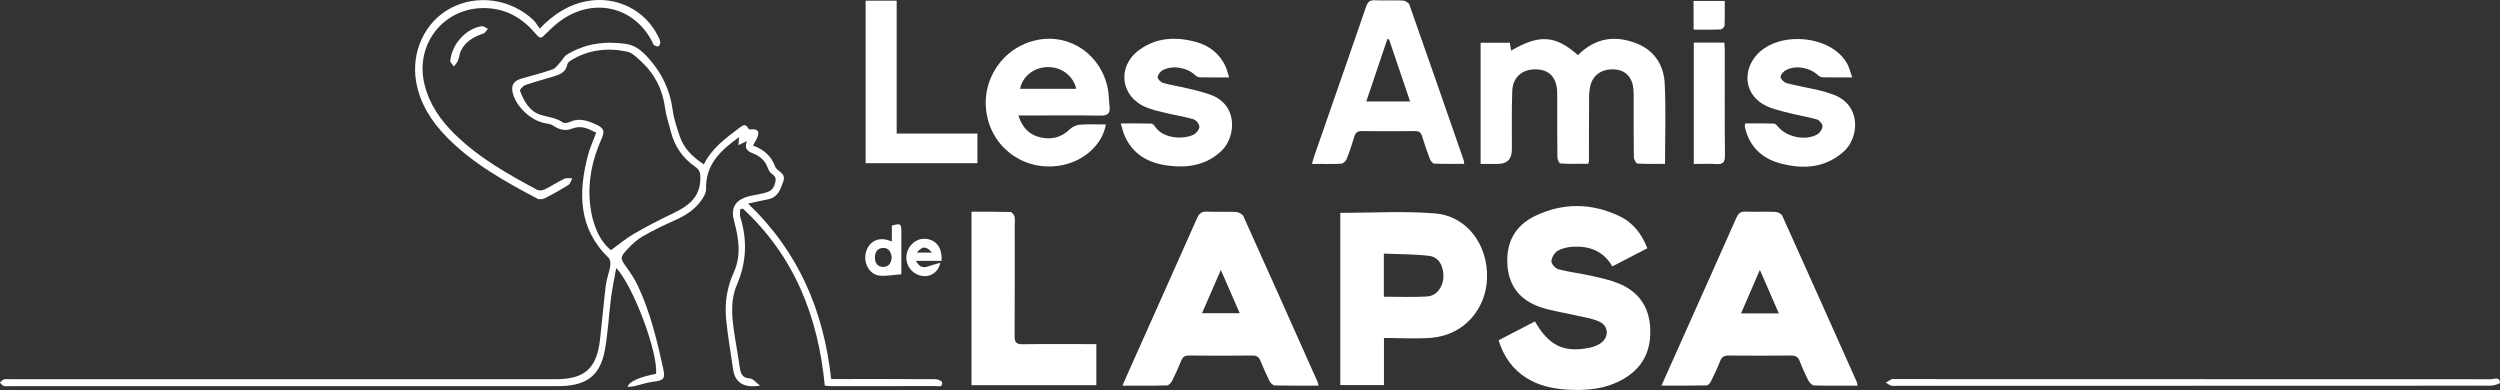 <?xml version="1.0" encoding="UTF-8"?><svg id="a" xmlns="http://www.w3.org/2000/svg" viewBox="0 0 834.76 130.22"><rect x="0" y="0" width="834.76" height="130.22" fill="#333333" stroke="none"/><defs><style>.b{fill:#fff;}</style></defs><path class="b" d="M500.38,113.62c4.11-2.13,8.13-4.22,12.14-6.3,4.65,8.12,9.65,10.52,18.17,8.8,1.2-.24,2.43-.68,3.47-1.32,3.21-1.99,3.15-5.98-.29-7.48-2.47-1.08-5.25-1.43-7.91-2.06-3.96-.93-8.06-1.45-11.87-2.79-6.43-2.26-10.26-6.86-10.75-13.91-.53-7.56,2.5-13.23,9.29-16.48,9.24-4.43,18.69-4.33,27.97,.02,4.57,2.14,7.54,5.87,9.45,10.8-3.87,2.01-7.68,3.98-11.7,6.06-2.93-5.16-7.6-6.85-13.08-6.58-1.78,.08-3.72,.51-5.21,1.41-1.06,.64-2.01,2.31-2.04,3.54-.02,.89,1.43,2.35,2.46,2.62,3.61,.93,7.35,1.35,10.99,2.17,3.07,.69,6.2,1.37,9.09,2.56,6.42,2.64,10,7.56,10.43,14.56,.46,7.34-2.12,13.24-8.57,17.1-6.12,3.66-12.89,4.23-19.8,3.71-4.53-.34-8.89-1.35-12.81-3.77-4.74-2.92-7.71-7.18-9.43-12.67Z"/><path class="b" d="M620.2,128.77c-4.95,0-9.69,.06-14.42-.07-.66-.02-1.54-.83-1.88-1.5-1.11-2.14-2.11-4.35-2.96-6.6-.57-1.5-1.46-1.91-3-1.89-6.91,.08-13.83,.07-20.74,0-1.44-.01-2.26,.38-2.81,1.78-.91,2.32-1.98,4.59-3.09,6.82-.29,.58-.96,1.37-1.48,1.38-4.88,.11-9.75,.06-15.06,.06,1.8-4.02,3.43-7.65,5.05-11.27,6.65-14.89,13.33-29.77,19.93-44.68,.66-1.49,1.39-2.21,3.12-2.14,3.33,.14,6.66-.04,9.99,.1,.79,.03,1.97,.65,2.27,1.31,8.36,18.5,16.63,37.04,24.91,55.58,.1,.21,.08,.47,.18,1.1Zm-26.24-24.12c-2.14-4.91-4.12-9.48-6.33-14.54-2.22,5.14-4.21,9.73-6.29,14.54h12.62Z"/><path class="b" d="M440.27,128.76c-5.02,0-9.84,.05-14.66-.06-.59-.01-1.38-.8-1.69-1.43-1.12-2.23-2.12-4.52-3.06-6.83-.51-1.25-1.21-1.74-2.61-1.73-7.08,.07-14.16,.07-21.24,0-1.39-.01-2.09,.46-2.6,1.73-.93,2.32-1.96,4.59-3.09,6.82-.32,.63-1.1,1.43-1.69,1.44-4.81,.12-9.62,.07-14.84,.07,.94-2.13,1.72-3.94,2.52-5.74,7.47-16.72,14.97-33.42,22.38-50.16,.71-1.6,1.53-2.29,3.33-2.2,3.24,.15,6.5-.06,9.74,.11,.86,.05,2.1,.74,2.43,1.46,8.33,18.43,16.56,36.9,24.8,55.37,.1,.22,.11,.47,.26,1.16Zm-26.33-24.19c-2.1-4.81-4.09-9.37-6.3-14.44-2.22,5.12-4.19,9.66-6.27,14.44h12.57Z"/><path class="b" d="M447.53,71.08c10.75,0,21.28-.68,31.69,.19,10.61,.89,17.64,10.47,17.31,21.57-.32,10.57-7.89,19.01-18.39,19.93-5.2,.45-10.47,.08-16.03,.08v15.72h-14.58v-57.48Zm14.54,27.99c4.93,0,9.66,.21,14.36-.07,3.14-.19,5.25-2.91,5.51-6.15,.29-3.57-1.38-6.97-4.53-7.38-5.03-.65-10.16-.56-15.34-.79v14.39Z"/><path class="b" d="M199.1,44.31c-2.71-1.35-5.06-2.57-8.01-1.38-2.1,.85-4.22,.49-6.17-.87-.7-.49-1.66-.74-2.53-.85-5.03-.67-10.64-6.02-11.33-10.96-.33-2.39,1.12-3.46,3.18-4.05,3.44-.98,6.92-1.85,10.28-3.05,1.06-.38,1.84-1.63,2.69-2.53,.72-.76,1.21-1.85,2.06-2.37,6.09-3.73,12.76-4.61,19.72-3.59,2.81,.41,4.87,1.9,6.89,4.04,4.94,5.25,7.85,11.23,8.79,18.35,.38,2.86,1.39,5.65,2.3,8.42,1.36,4.14,4.34,6.95,8.05,9.42,2.7-5.47,7.34-8.76,11.83-12.18,.97-.74,2.11-1.67,3.02,.21,.11,.23,.72,.34,1.08,.3,2.02-.22,2.74,.66,1.96,2.58-.37,.9-.91,1.73-1.48,2.79,3.58,1.31,6.15,3.52,7.41,7.06,.11,.3,.34,.58,.57,.81,1.13,1.12,2.94,1.82,2.18,4.01-.94,2.71-1.8,5.44-5.17,6.09-2.08,.4-4.15,.89-6.65,1.42,16.92,16.08,25.27,35.84,27.76,58.58,1.12,0,2.1,0,3.08,0,10.58,0,21.16-.02,31.74,.05,.78,0,2.17,.6,2.23,1.05,.24,1.84-1.36,1.23-2.28,1.24-11.58,.04-23.16,.03-34.74,.02-.65,0-1.31-.08-2.16-.14-2.18-23-10.16-43.24-27.33-59.11l-.91,.18c0,.88-.22,1.83,.03,2.63,2.39,7.69,2.1,15.07-1.14,22.63-2.45,5.71-1.55,11.95-.57,17.99,.51,3.12,1.06,6.23,1.5,9.36,.3,2.13,.76,3.79,3.49,3.91,.97,.04,1.88,1.3,3.33,2.39-5.59,.88-8.4-1.08-9.01-5.46-.8-5.68-1.84-11.34-2.35-17.04-.48-5.27,.34-10.4,2.59-15.34,2.55-5.6,1.65-11.41,.08-17.13-1.12-4.08,.17-6.72,4.24-8.05,1.73-.57,3.59-.71,5.36-1.17,1.58-.41,3.16-.72,3.85-2.7,.55-1.58,.87-2.69-.78-3.78-.7-.46-1.2-1.41-1.5-2.25-.88-2.39-2.66-3.77-4.92-4.64-1.75-.68-2.95-1.63-1.94-4.1-1.15,.56-1.87,.9-2.85,1.37l.22-2.69c-6.17,4.42-11.29,9.16-11.03,17.41,.03,1.05-.61,2.24-1.22,3.18-2.2,3.41-5.43,5.51-9.09,7.14-3.64,1.62-7.26,3.34-10.71,5.32-1.91,1.1-3.65,2.65-5.15,4.29-2.69,2.91-2.53,3.13-.29,6.26,1.35,1.89,2.65,3.86,3.64,5.95,4.19,8.86,6.46,18.35,8.54,27.86,.73,3.34,.03,3.86-3.3,4.26-2.18,.26-4.29,1.01-6.44,1.5-.68,.15-1.39,.16-2.19,.25q.76-2.67,9.5-4.38c.77-6.74-7.44-29.1-13.28-35.35-.64,3.61-1.34,6.79-1.75,10.01-.76,5.86-1.01,11.8-2.09,17.59-1.53,8.17-5.91,11.53-14.26,11.83-.83,.03-1.67,.03-2.5,.03-60.57,0-121.14,0-181.71,0-.75,0-1.54,.13-2.24-.07-.48-.14-.84-.73-1.25-1.12,.44-.37,.83-.94,1.33-1.06,.79-.18,1.66-.06,2.49-.06,60.57,0,121.14,0,181.72,0,9.73,0,13.74-3.56,14.85-13.3,.69-6.04,1.19-12.1,1.93-18.13,.26-2.13,1.11-4.18,1.47-6.3,.15-.89,.04-2.23-.52-2.77-10.18-9.88-10.2-21.77-6.91-34.31,.65-2.47,1.76-4.83,2.74-7.48Zm4.89,39.23c2.82-2.04,5.14-4.01,7.73-5.51,4.16-2.41,8.46-4.61,12.8-6.69,5.03-2.4,9.24-5.21,9.32-11.64,.02-1.74-.07-2.87-1.61-3.94-4.26-2.95-7.09-6.96-8.3-12.06-.6-2.51-1.52-4.97-1.84-7.51-.78-6.13-3.34-11.31-7.82-15.5-1.46-1.36-3.08-3.08-4.87-3.45-6.63-1.39-13.09-.65-18.97,3.05-.45,.28-.93,.82-1.02,1.31-.39,2.13-1.91,3.07-3.71,3.65-3.4,1.09-6.88,1.97-10.25,3.13-.78,.27-1.97,1.56-1.82,1.94,1.31,3.38,3.05,6.74,6.68,7.95,2.54,.85,5.3,.97,7.63,2.61,.51,.36,1.69,.15,2.38-.18,2.96-1.39,5.65-.46,8.35,.71,2.96,1.28,3.43,2.22,2.11,5.16-3.09,6.9-4.55,14.07-3.75,21.64,.69,6.53,3.08,12.2,6.97,15.34Z"/><path class="b" d="M526.87,18.42c5.82-5.85,12.57-6.78,19.84-3.82,5.82,2.37,8.84,7.28,9.14,13.27,.43,8.8,.11,17.63,.11,26.84-3.12,0-6.17,.09-9.2-.1-.46-.03-1.2-1.38-1.21-2.13-.1-6.58-.05-13.16-.06-19.74,0-1,0-2-.08-3-.34-3.82-2.56-6.22-6-6.54-4.13-.38-7.32,1.53-8.32,5.17-.37,1.34-.47,2.79-.48,4.19-.06,7.08-.04,14.16-.06,21.24,0,.16-.08,.32-.24,.89-3,0-6.13,.08-9.24-.09-.4-.02-1.05-1.31-1.05-2.02-.08-6.41-.05-12.83-.05-19.24,0-.92,.02-1.83-.02-2.75-.21-4.73-2.64-7.32-6.98-7.43-4.68-.12-7.88,2.59-8.03,7.31-.22,6.49-.1,12.99-.12,19.49q-.01,4.77-4.74,4.77c-1.82,0-3.65,0-5.7,0V14.28h9.76c.15,.88,.29,1.73,.44,2.63,9.37-5.52,14.81-5.17,22.32,1.51Z"/><path class="b" d="M488.92,54.71c-3.44,0-6.74,.08-10.03-.08-.53-.02-1.23-.98-1.49-1.64-.95-2.49-1.79-5.01-2.58-7.56-.38-1.22-1.02-1.67-2.32-1.66-5.91,.06-11.83,.07-17.74,0-1.41-.02-2.11,.44-2.52,1.77-.78,2.54-1.6,5.08-2.59,7.55-.27,.68-1.16,1.53-1.8,1.57-3.14,.16-6.3,.07-9.78,.07,.31-1.08,.5-1.86,.76-2.61,5.79-16.66,11.61-33.3,17.35-49.98,.52-1.51,1.2-2.11,2.82-2.05,3.16,.12,6.33-.05,9.49,.1,.75,.04,1.89,.74,2.12,1.4,6.09,17.26,12.09,34.55,18.09,51.83,.1,.3,.11,.63,.22,1.29Zm-18.08-20.84c-2.41-7.1-4.73-13.94-7.05-20.79h-.56c-2.32,6.86-4.63,13.71-7.02,20.79h14.63Z"/><path class="b" d="M324.39,70.71c4.5,0,8.73-.05,12.96,.07,.5,.01,1.24,.89,1.39,1.49,.24,.94,.08,1.98,.08,2.98,0,12.33,.04,24.66-.04,36.99-.01,2.06,.59,2.73,2.68,2.7,7.16-.11,14.33-.04,21.49-.04,.98,0,1.96,0,3.12,0v13.72h-41.68v-57.91Z"/><path class="b" d="M340.04,38.57c1.31,4.06,3.65,6.45,7.33,7.3,3.72,.86,7.04,.04,9.88-2.74,.82-.8,2.15-1.41,3.3-1.5,2.87-.21,5.77-.07,8.7-.07-1.12,6.56-7.04,12.03-14.4,13.55-11.83,2.45-23-4.85-25.3-16.56-2.3-11.65,5.23-22.91,16.86-25.22,11.09-2.2,21.55,5.17,23.56,16.67,.31,1.79,.28,3.65,.51,5.46,.29,2.35-.54,3.19-3.02,3.15-8.08-.15-16.16-.05-24.23-.05-.91,0-1.81,0-3.17,0Zm19.35-8.91c-1.16-4.57-5.08-7.38-9.76-7.25-4.45,.12-8.23,3.1-9.02,7.25h18.78Z"/><path class="b" d="M618.46,25.84c-3.66,0-6.81,.03-9.96-.03-.5-.01-1.08-.36-1.47-.72-2.76-2.54-7.33-3.39-10.62-1.72-.84,.43-1.87,1.51-1.86,2.27,0,.74,1.14,1.89,1.97,2.11,3.53,.93,7.15,1.53,10.72,2.35,1.62,.37,3.21,.88,4.77,1.44,9.73,3.47,8.69,14.45,3.75,18.94-6.26,5.68-13.67,6.12-21.33,4.07-6.03-1.61-10.2-5.48-11.73-11.77-.06-.24-.11-.49-.12-.74,0-.16,.07-.32,.18-.83,3.13,0,6.34-.05,9.56,.05,.51,.02,1.07,.67,1.47,1.15,2.86,3.4,9.18,4.7,13.01,2.45,.85-.5,1.71-1.75,1.74-2.68,.02-.77-1.03-2.05-1.84-2.29-3.02-.88-6.16-1.35-9.22-2.13-2.65-.68-5.39-1.27-7.83-2.45-6.49-3.13-8.08-10.41-3.75-16.16,6.86-9.12,25.59-7.78,30.95,2.26,.67,1.26,.99,2.7,1.61,4.43Z"/><path class="b" d="M410.4,25.85c-3.65,0-6.72,.04-9.79-.04-.57-.01-1.23-.4-1.67-.82-2.59-2.45-7.44-3.29-10.65-1.58-.82,.44-1.69,1.51-1.76,2.35-.05,.61,1.07,1.72,1.85,1.94,2.8,.78,5.69,1.21,8.51,1.89,2.42,.58,4.86,1.16,7.2,2,9.61,3.46,8.51,14.3,3.76,18.79-5.17,4.89-11.46,5.79-18.14,4.88-6.3-.86-11.37-3.7-14.12-9.76-.54-1.19-.81-2.49-1.37-4.28,3.66,0,6.93-.04,10.2,.05,.44,.01,.97,.59,1.27,1.03,2.9,4.27,9.86,4.24,12.96,2.61,.87-.46,1.84-1.72,1.83-2.6-.01-.86-1.07-2.21-1.93-2.47-3.02-.9-6.16-1.36-9.23-2.1-2.26-.54-4.56-1.05-6.69-1.94-8.48-3.55-9.76-13.5-2.37-19.02,5.77-4.31,12.35-4.59,19.07-2.77,4.47,1.21,7.89,3.89,9.88,8.16,.48,1.03,.71,2.17,1.19,3.66Z"/><path class="b" d="M326.36,44.6v9.89h-37.32V.23h10.36V44.6h26.96Z"/><path class="b" d="M180.2,9.57c4.78-4.98,9.78-8.1,15.91-9.21,9.69-1.75,19.19,2.91,23.59,11.65,.33,.66,.71,1.36,.79,2.08,.05,.45-.3,1.21-.67,1.38-.35,.17-1.04-.16-1.46-.44-.3-.21-.4-.71-.59-1.08-5.83-11.41-18.83-14.8-29.7-7.65-1.93,1.27-3.68,2.87-5.32,4.5-2.32,2.3-2.24,2.37-4.35-.05-4.18-4.8-9.36-7.72-15.79-8.03-14.11-.68-24.24,11.77-20.85,25.53,1.63,6.62,5.37,11.94,10.15,16.62,8.02,7.84,17.67,13.29,27.45,18.51,.64,.34,1.79,.22,2.49-.12,2.24-1.1,4.33-2.49,6.58-3.58,.73-.35,1.76-.11,2.65-.14-.42,.76-.66,1.81-1.3,2.22-2.53,1.6-5.16,3.06-7.82,4.42-.7,.36-1.87,.5-2.52,.16-10.84-5.73-21.55-11.67-30.25-20.54-5.11-5.21-8.97-11.18-10.24-18.51-1.75-10.07,2.99-20.05,11.52-24.57,8.86-4.7,20.06-3.13,27.58,3.93,.84,.79,1.4,1.86,2.16,2.9Z"/><path class="b" d="M565.57,14.22h10.2c.05,.92,.13,1.72,.14,2.52,0,11.73-.06,23.45,.06,35.18,.03,2.4-.79,3.01-3,2.86-2.39-.16-4.8-.04-7.41-.04V14.22Z"/><path class="b" d="M732.29,128.82c-32.92,0-65.83,0-98.75,0-.67,0-1.37,.13-1.99-.04-.66-.18-1.25-.65-1.87-1,.66-.4,1.29-.86,1.99-1.17,.35-.15,.82-.03,1.24-.03,66.25,0,132.5,0,198.75,.05,1.08,0,2.92-1.01,3.1,1.16,.02,.26-1.93,.98-2.97,.98-33.17,.05-66.33,.04-99.5,.04Z"/><path class="b" d="M297.79,80.63v-5.3c2.9-.82,3.16-.66,3.17,1.91,.02,4.73,0,9.47,0,14.34-2.54,.18-4.93,.67-7.26,.45-3.33-.32-5.45-4.11-4.6-7.6,.86-3.58,3.86-5.31,7.37-4.25,.3,.09,.59,.2,1.32,.45Zm-.02,5.35c-.27-1.7-.85-3.2-2.85-3.19-2,0-2.78,1.5-2.79,3.18-.01,1.7,.8,3.16,2.79,3.16,1.99,0,2.61-1.46,2.84-3.15Z"/><path class="b" d="M575.89,.31c0,2.81,.06,5.53-.06,8.24-.02,.47-.84,1.26-1.32,1.28-2.96,.12-5.92,.06-9.02,.06V.31h10.4Z"/><path class="b" d="M305.83,87.11c1.27,2.31,2.63,2.39,4.29,1.77,1.17-.43,2.39-.71,3.83-1.13-.64,3.15-3.18,4.81-6,4.39-3.41-.51-5.73-3.61-5.25-7.01,.46-3.26,3.34-5.68,6.42-5.38,3.54,.34,5.58,3.07,5.25,7.36h-8.55Zm.29-2.77h5.08c-1.96-2.23-3.2-2.22-5.08,0Z"/><path class="b" d="M150.34,20.6c.33-5.8,5.4-11.22,10.59-11.85,.62-.08,1.32,.57,1.99,.88-.5,.54-.91,1.36-1.53,1.57-3.16,1.08-5.96,2.59-7.48,5.72-.5,1.02-.55,2.24-.98,3.3-.3,.73-.91,1.33-1.38,1.99-.52-.69-1.04-1.37-1.21-1.61Z"/></svg>